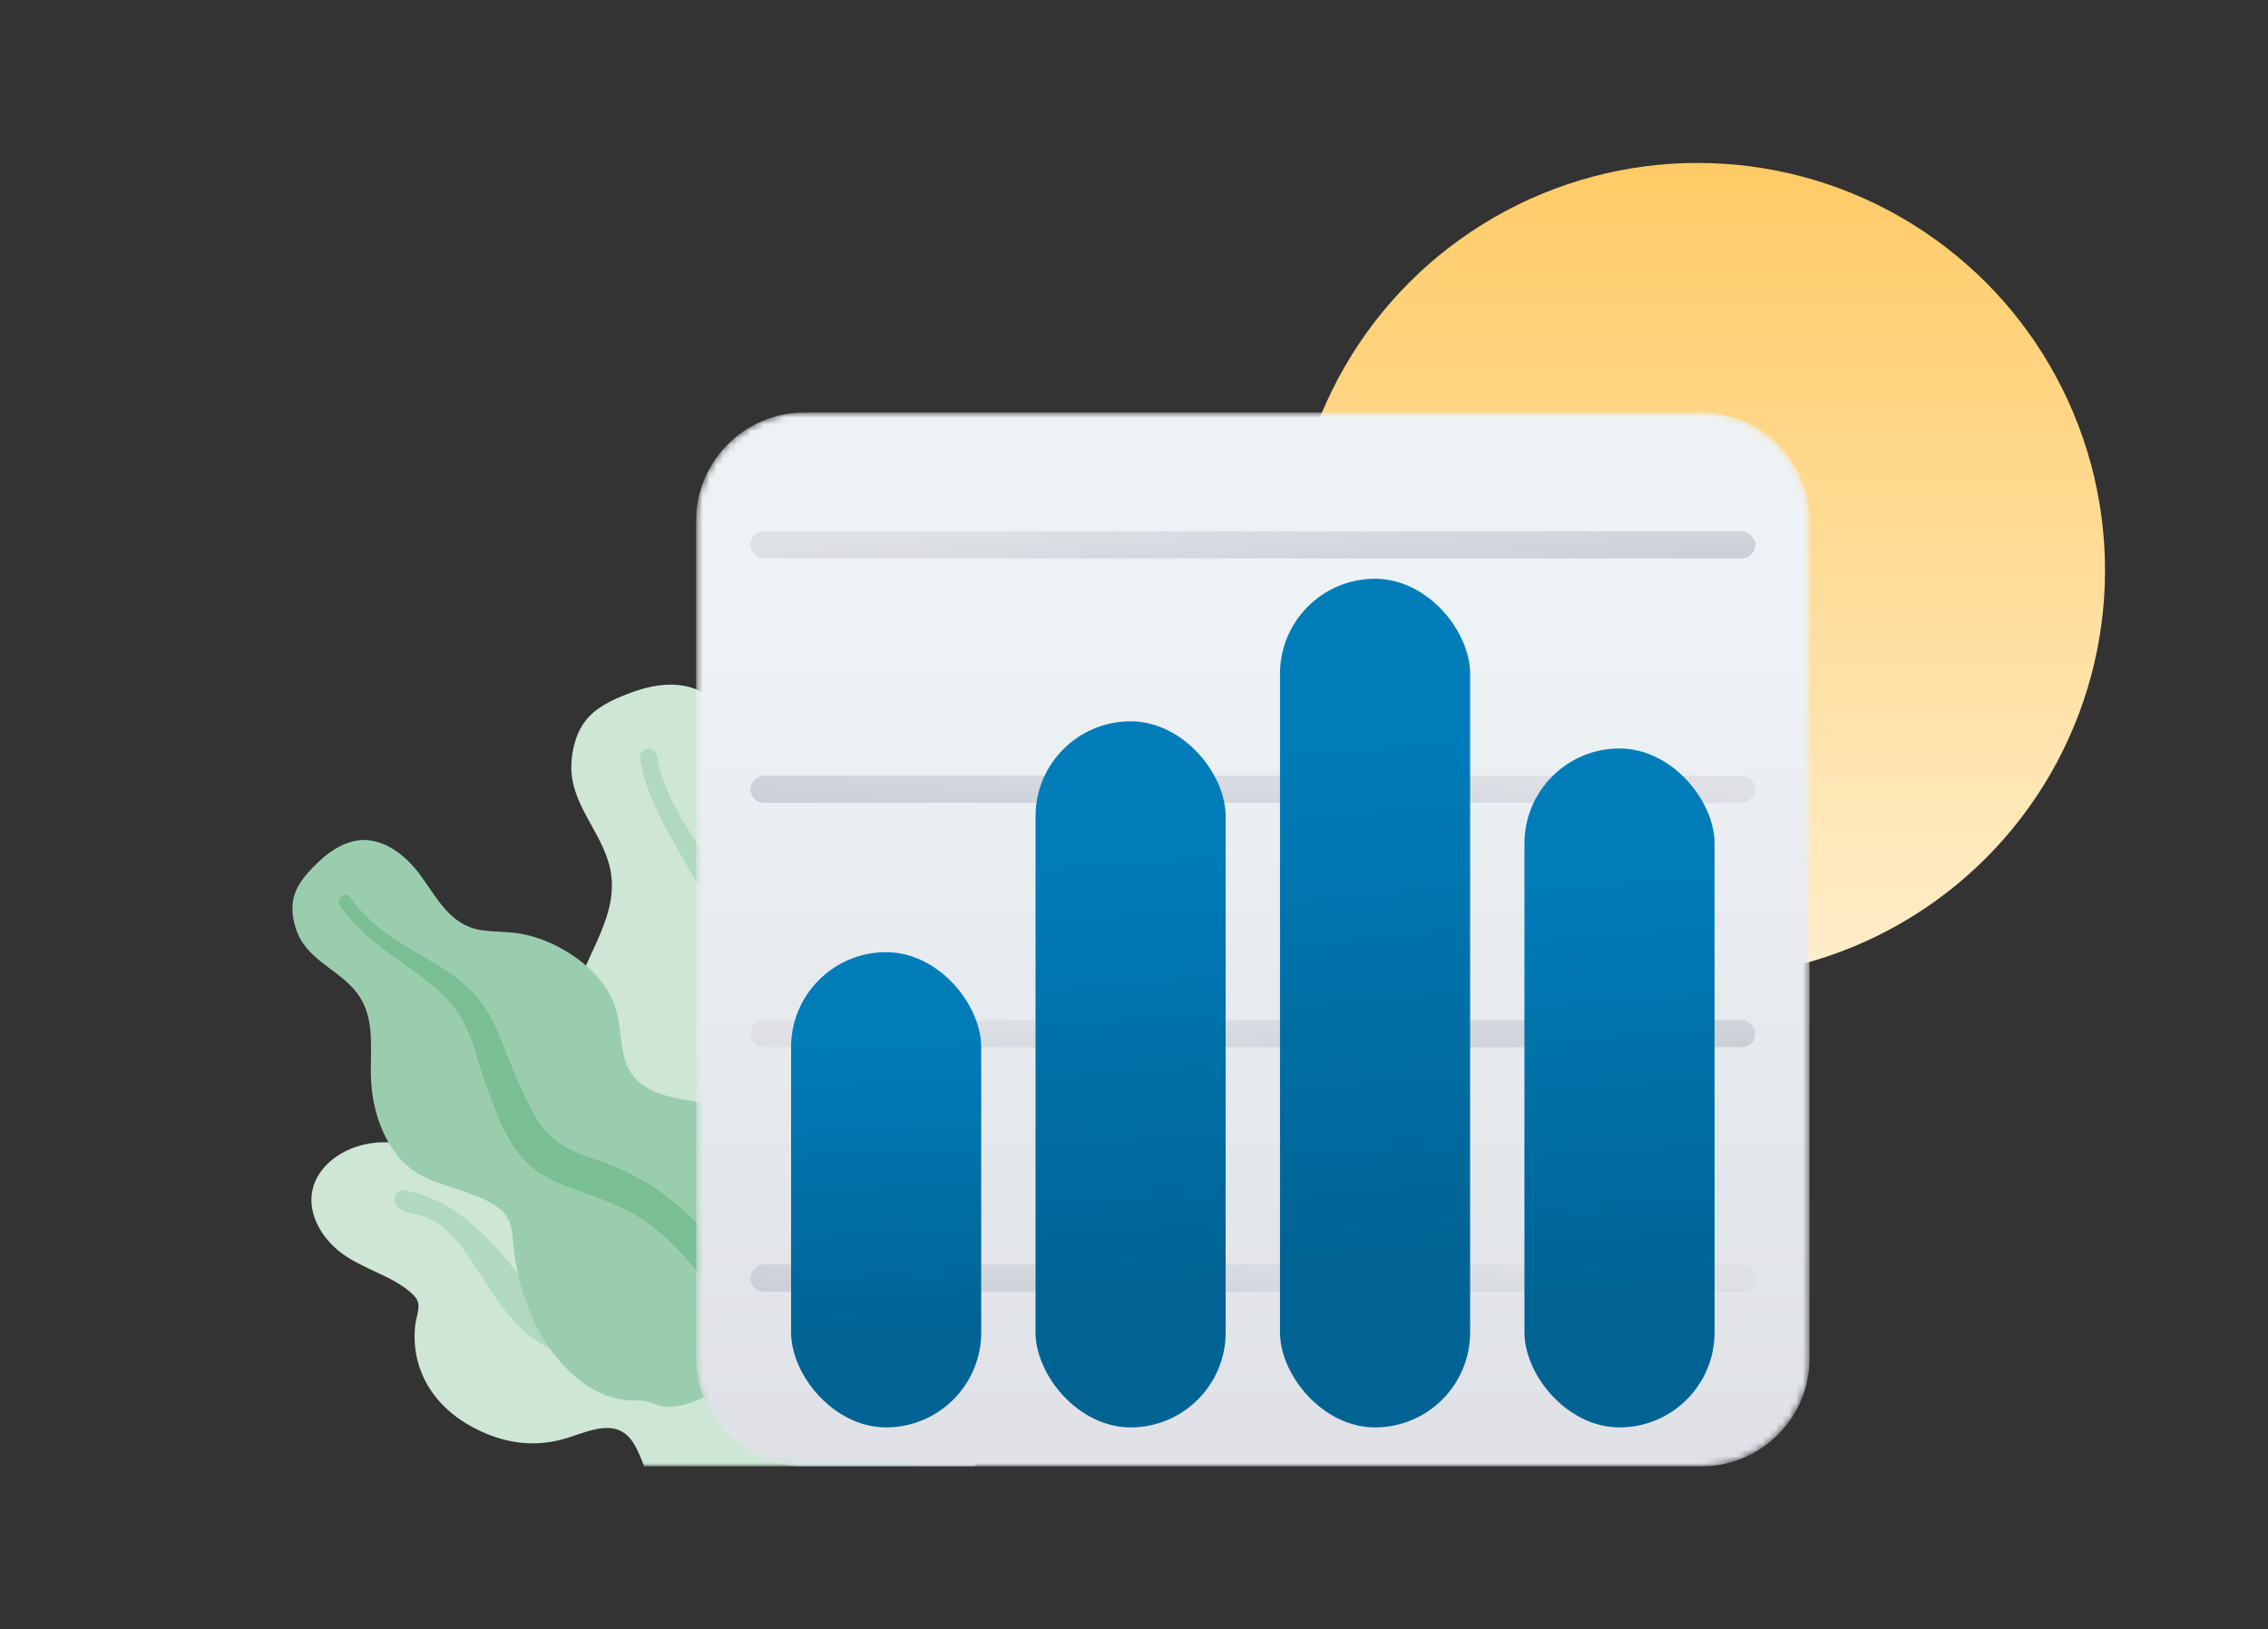 <svg width="334" height="240" viewBox="0 0 334 240" fill="none" xmlns="http://www.w3.org/2000/svg">
<rect x="0" y="0" width="334" height="240" fill="#333333" stroke="none"/>
<circle cx="250" cy="84" r="60" fill="url(#paint0_linear_5062_18141)"/>
<g clip-path="url(#clip0_5062_18141)">
<mask id="mask0_5062_18141" style="mask-type:luminance" maskUnits="userSpaceOnUse" x="24" y="96" width="120" height="120">
<rect x="24" y="96" width="120" height="120" fill="white"/>
</mask>
<g mask="url(#mask0_5062_18141)">
<path fill-rule="evenodd" clip-rule="evenodd" d="M93.151 101.943C95.544 101.066 98.198 100.563 100.715 101.013C106.065 101.97 108.783 107.462 109.8 112.203C110.895 117.306 111.1 123.109 115.867 126.318C118.059 127.793 120.578 128.726 122.746 130.244C125.063 131.865 127.049 133.874 128.7 136.144C131.73 140.314 133.945 145.531 133.257 150.803C132.652 155.445 129.548 160.23 131.524 164.889C133.586 169.749 139.534 172.45 143.564 175.491C148.123 178.932 152.672 183.628 154.499 189.106C156.25 194.355 155.182 200.325 152.561 205.209C147.327 214.97 137.573 221.425 126.813 223.899C122.245 224.949 117.028 225.942 112.519 224.379C111.125 223.896 110.286 223.185 109.288 222.159C108.393 221.238 107.375 220.74 106.209 220.213C103.647 219.054 101.557 217.175 99.976 214.897C93.835 206.045 94.185 193.248 97.66 183.313C98.484 180.959 99.09 178.737 97.9 176.436C96.658 174.034 94.517 172.105 92.587 170.241C90.679 168.398 88.595 166.702 86.955 164.611C85.238 162.421 84.322 159.923 83.909 157.185C83.133 152.043 84.223 146.878 86.348 142.104C88.395 137.506 90.993 132.957 89.824 127.826C88.586 122.388 83.879 118.388 84.144 112.505C84.254 110.069 84.99 107.425 86.729 105.576C88.397 103.802 90.9 102.767 93.151 101.943Z" fill="#CDE6D6"/>
<path opacity="0.542" fill-rule="evenodd" clip-rule="evenodd" d="M94.236 111.661C94.112 110.921 94.866 110.288 95.585 110.325C96.532 110.372 96.71 111.214 96.861 111.965C97.325 114.275 98.174 116.428 99.24 118.529C101.455 122.896 104.548 126.68 107.247 130.744C109.945 134.805 111.795 139.212 111.918 144.132C112.033 148.772 111.598 153.416 111.694 158.066C111.778 162.164 111.86 166.488 114.032 170.099C116.122 173.575 119.519 176.02 122.244 178.971C127.884 185.079 131.478 192.463 133.587 200.425C134.566 204.123 135.344 207.902 135.341 211.748C135.339 213.963 135.341 216.955 133.895 218.813C133.228 219.67 131.875 220.223 130.951 219.39C130.083 218.609 130.318 217.039 130.293 216.001C130.185 211.508 129.342 207.084 128.111 202.778C126.919 198.606 125.442 194.508 123.186 190.779C121.092 187.319 118.453 184.384 115.506 181.611C112.504 178.786 109.411 175.974 107.57 172.234C105.7 168.436 105.505 164.181 105.601 160.015C105.702 155.609 106.164 151.246 106.671 146.866C107.165 142.597 106.795 138.75 105.05 134.799C101.601 126.993 95.681 120.279 94.236 111.661Z" fill="#99CDAD"/>
<path fill-rule="evenodd" clip-rule="evenodd" d="M49.148 170.642C52.387 168.202 56.528 167.773 60.326 168.73C64.772 169.852 67.861 172.985 71.355 175.681C73.094 177.023 75.157 178.101 77.422 178.196C79.482 178.283 81.255 177.275 83.163 176.638C86.976 175.365 91.286 175.971 94.517 178.239C98.458 181.006 99.985 185.641 102.995 189.187C105.76 192.443 110.718 192.037 114.65 191.634C118.527 191.237 122.063 190.935 125.228 193.467C128.585 196.152 131.668 199.649 132.966 203.823C135.126 210.772 131.2 217.508 125.933 222.062C121.154 226.196 114.421 230.434 107.886 229.629C103.975 229.147 100.851 226.705 98.659 223.585C97.296 221.645 96.258 219.488 95.365 217.294C94.731 215.739 94.223 214.099 93.346 212.66C91.012 208.832 87.203 210.629 83.662 211.763C79.163 213.204 74.9 212.735 70.7 210.77C66.789 208.94 63.534 206.031 61.975 201.947C61.179 199.862 60.905 197.632 61.125 195.394C61.222 194.409 61.611 193.355 61.634 192.38C61.655 191.469 60.999 190.803 60.34 190.252C57.294 187.706 53.128 186.836 50.005 184.358C47.185 182.12 45.003 178.336 46.194 174.624C46.709 173.02 47.811 171.663 49.148 170.642Z" fill="#CDE6D6"/>
<path opacity="0.542" fill-rule="evenodd" clip-rule="evenodd" d="M59.624 175.363C65.813 176.433 70.485 180.691 74.382 185.294C76.568 187.875 78.551 190.839 81.315 192.858C83.68 194.586 86.558 195.1 89.415 195.483C95.166 196.254 101.338 196.793 105.853 200.778C108.502 203.117 110.273 206.261 113.116 208.406C115.7 210.356 118.792 211.855 121.897 212.807C124.396 213.574 126.969 213.664 129.496 214.23C130.268 214.403 131.387 214.67 131.73 215.476C132.132 216.42 131.309 217.435 130.496 217.851C128.601 218.823 125.984 218.286 124.012 217.948C121.128 217.455 118.388 216.651 115.735 215.433C112.789 214.079 109.978 212.406 107.629 210.168C105.191 207.846 103.326 204.917 100.406 203.126C95.493 200.112 89.501 200.664 84.03 199.552C77.213 198.167 73.861 192.575 70.382 187.174C68.469 184.205 66.282 180.874 62.926 179.378C61.645 178.806 59.747 178.804 58.675 177.865C57.692 177.006 58.08 175.096 59.624 175.363Z" fill="#99CDAD"/>
<path fill-rule="evenodd" clip-rule="evenodd" d="M46.864 126.993C48.293 125.615 50.024 124.417 51.956 123.935C56.065 122.911 59.721 125.921 61.931 128.943C64.309 132.194 66.274 136.223 70.673 136.972C72.695 137.317 74.781 137.175 76.8 137.556C78.957 137.964 81 138.751 82.886 139.828C86.35 141.806 89.562 144.783 90.725 148.721C91.749 152.187 91.038 156.548 93.905 159.207C96.896 161.981 101.977 161.996 105.798 162.861C110.122 163.84 114.831 165.708 117.848 168.992C120.74 172.139 121.85 176.689 121.516 180.967C120.848 189.514 115.928 197.166 109.045 202.329C106.122 204.52 102.719 206.878 99.02 207.207C97.876 207.309 97.056 207.075 96.024 206.668C95.099 206.302 94.218 206.274 93.223 206.273C91.036 206.269 88.96 205.608 87.12 204.503C79.975 200.209 76.213 191.071 75.574 182.959C75.422 181.037 75.158 179.277 73.589 178.032C71.952 176.732 69.824 176.052 67.865 175.35C65.93 174.656 63.915 174.121 62.093 173.167C60.184 172.168 58.749 170.696 57.597 168.897C55.434 165.516 54.591 161.526 54.607 157.484C54.623 153.59 55.047 149.556 52.607 146.308C50.022 142.865 45.418 141.539 43.763 137.305C43.077 135.552 42.773 133.453 43.431 131.596C44.063 129.815 45.52 128.29 46.864 126.993Z" fill="#9ACDAE"/>
<path opacity="0.61" fill-rule="evenodd" clip-rule="evenodd" d="M49.977 133.266C49.659 132.782 49.998 132.092 50.52 131.888C51.207 131.619 51.596 132.157 51.937 132.641C52.986 134.128 54.26 135.381 55.671 136.527C58.604 138.91 61.98 140.599 65.163 142.613C68.344 144.626 71.03 147.154 72.65 150.599C74.177 153.847 75.314 157.275 76.83 160.536C78.166 163.411 79.57 166.447 82.237 168.309C84.805 170.101 87.979 170.745 90.834 171.962C96.742 174.482 101.595 178.56 105.572 183.523C107.419 185.828 109.149 188.255 110.344 190.979C111.033 192.548 111.966 194.666 111.517 196.445C111.311 197.265 110.521 198.09 109.605 197.796C108.746 197.52 108.424 196.334 108.083 195.607C106.608 192.46 104.63 189.597 102.415 186.942C100.269 184.37 97.944 181.94 95.18 180.022C92.615 178.242 89.826 177.009 86.87 175.989C83.857 174.949 80.785 173.948 78.312 171.889C75.801 169.799 74.338 166.848 73.109 163.867C71.808 160.715 70.778 157.478 69.774 154.214C68.796 151.033 67.335 148.427 64.865 146.188C59.984 141.765 53.688 138.906 49.977 133.266Z" fill="#66B484"/>
</g>
</g>
<g clip-path="url(#clip1_5062_18141)">
<mask id="mask1_5062_18141" style="mask-type:alpha" maskUnits="userSpaceOnUse" x="102" y="60" width="165" height="156">
<path d="M118.5 60.75C109.663 60.75 102.5 67.913 102.5 76.75C102.5 117.833 102.5 158.917 102.5 200C102.5 208.837 109.614 216 118.451 216C149.797 216 219.106 216 250.512 216C259.349 216 266.502 208.885 266.502 200.049C266.502 170.516 266.502 107.53 266.502 76.742C266.502 67.906 259.339 60.75 250.502 60.75H118.5Z" fill="url(#paint1_linear_5062_18141)"/>
</mask>
<g mask="url(#mask1_5062_18141)">
<path d="M118.5 60.75C109.663 60.75 102.5 67.913 102.5 76.75C102.5 117.833 102.5 158.917 102.5 200C102.5 208.837 109.614 216 118.451 216C149.797 216 219.106 216 250.512 216C259.349 216 266.502 208.885 266.502 200.049C266.502 170.516 266.502 107.53 266.502 76.742C266.502 67.906 259.339 60.75 250.502 60.75H118.5Z" fill="url(#paint2_linear_5062_18141)"/>
<rect x="110.5" y="78.25" width="148" height="4" rx="2" fill="url(#paint3_linear_5062_18141)"/>
<rect width="148" height="4" rx="2" transform="matrix(-1 0 0 1 258.5 114.25)" fill="url(#paint4_linear_5062_18141)"/>
<rect x="110.5" y="150.25" width="148" height="4" rx="2" fill="url(#paint5_linear_5062_18141)"/>
<rect width="148" height="4" rx="2" transform="matrix(-1 0 0 1 258.5 186.25)" fill="url(#paint6_linear_5062_18141)"/>
<rect x="152.5" y="106.25" width="28" height="104" rx="14" fill="url(#paint7_linear_5062_18141)"/>
<rect x="116.5" y="140.25" width="28" height="70" rx="14" fill="url(#paint8_linear_5062_18141)"/>
<rect x="188.5" y="85.25" width="28" height="125" rx="14" fill="url(#paint9_linear_5062_18141)"/>
<rect x="224.5" y="110.25" width="28" height="100" rx="14" fill="url(#paint10_linear_5062_18141)"/>
</g>
</g>
<defs>
<linearGradient id="paint0_linear_5062_18141" x1="190" y1="24" x2="190" y2="144" gradientUnits="userSpaceOnUse">
<stop stop-color="#FFCB66"/>
<stop offset="1" stop-color="#FFEECC"/>
</linearGradient>
<linearGradient id="paint1_linear_5062_18141" x1="184.501" y1="94.966" x2="184.501" y2="216" gradientUnits="userSpaceOnUse">
<stop stop-color="#EDF2F4"/>
<stop offset="1" stop-color="#DFE1E6"/>
</linearGradient>
<linearGradient id="paint2_linear_5062_18141" x1="184.501" y1="94.966" x2="184.501" y2="216" gradientUnits="userSpaceOnUse">
<stop stop-color="#EDF2F4"/>
<stop offset="1" stop-color="#DFE1E6"/>
</linearGradient>
<linearGradient id="paint3_linear_5062_18141" x1="112.756" y1="80.25" x2="114.428" y2="100.213" gradientUnits="userSpaceOnUse">
<stop stop-color="#DFE1E6"/>
<stop offset="1" stop-color="#C1C7D0"/>
</linearGradient>
<linearGradient id="paint4_linear_5062_18141" x1="2.256" y1="2" x2="3.928" y2="21.963" gradientUnits="userSpaceOnUse">
<stop stop-color="#DFE1E6"/>
<stop offset="1" stop-color="#C1C7D0"/>
</linearGradient>
<linearGradient id="paint5_linear_5062_18141" x1="112.756" y1="152.25" x2="114.428" y2="172.213" gradientUnits="userSpaceOnUse">
<stop stop-color="#DFE1E6"/>
<stop offset="1" stop-color="#C1C7D0"/>
</linearGradient>
<linearGradient id="paint6_linear_5062_18141" x1="2.256" y1="2" x2="3.928" y2="21.963" gradientUnits="userSpaceOnUse">
<stop stop-color="#DFE1E6"/>
<stop offset="1" stop-color="#C1C7D0"/>
</linearGradient>
<linearGradient id="paint7_linear_5062_18141" x1="166.5" y1="125.864" x2="171.043" y2="189.664" gradientUnits="userSpaceOnUse">
<stop stop-color="#007CB9"/>
<stop offset="1" stop-color="#006394"/>
</linearGradient>
<linearGradient id="paint8_linear_5062_18141" x1="130.5" y1="153.452" x2="132.564" y2="196.513" gradientUnits="userSpaceOnUse">
<stop stop-color="#007CB9"/>
<stop offset="1" stop-color="#006394"/>
</linearGradient>
<linearGradient id="paint9_linear_5062_18141" x1="202.5" y1="108.825" x2="209.049" y2="185.336" gradientUnits="userSpaceOnUse">
<stop stop-color="#007CB9"/>
<stop offset="1" stop-color="#006394"/>
</linearGradient>
<linearGradient id="paint10_linear_5062_18141" x1="238.5" y1="129.11" x2="242.702" y2="190.479" gradientUnits="userSpaceOnUse">
<stop stop-color="#007CB9"/>
<stop offset="1" stop-color="#006394"/>
</linearGradient>
<clipPath id="clip0_5062_18141">
<rect width="120" height="120" fill="white" transform="translate(24 96)"/>
</clipPath>
<clipPath id="clip1_5062_18141">
<rect width="164" height="170" fill="white" transform="translate(102.5 46)"/>
</clipPath>
</defs>
</svg>

